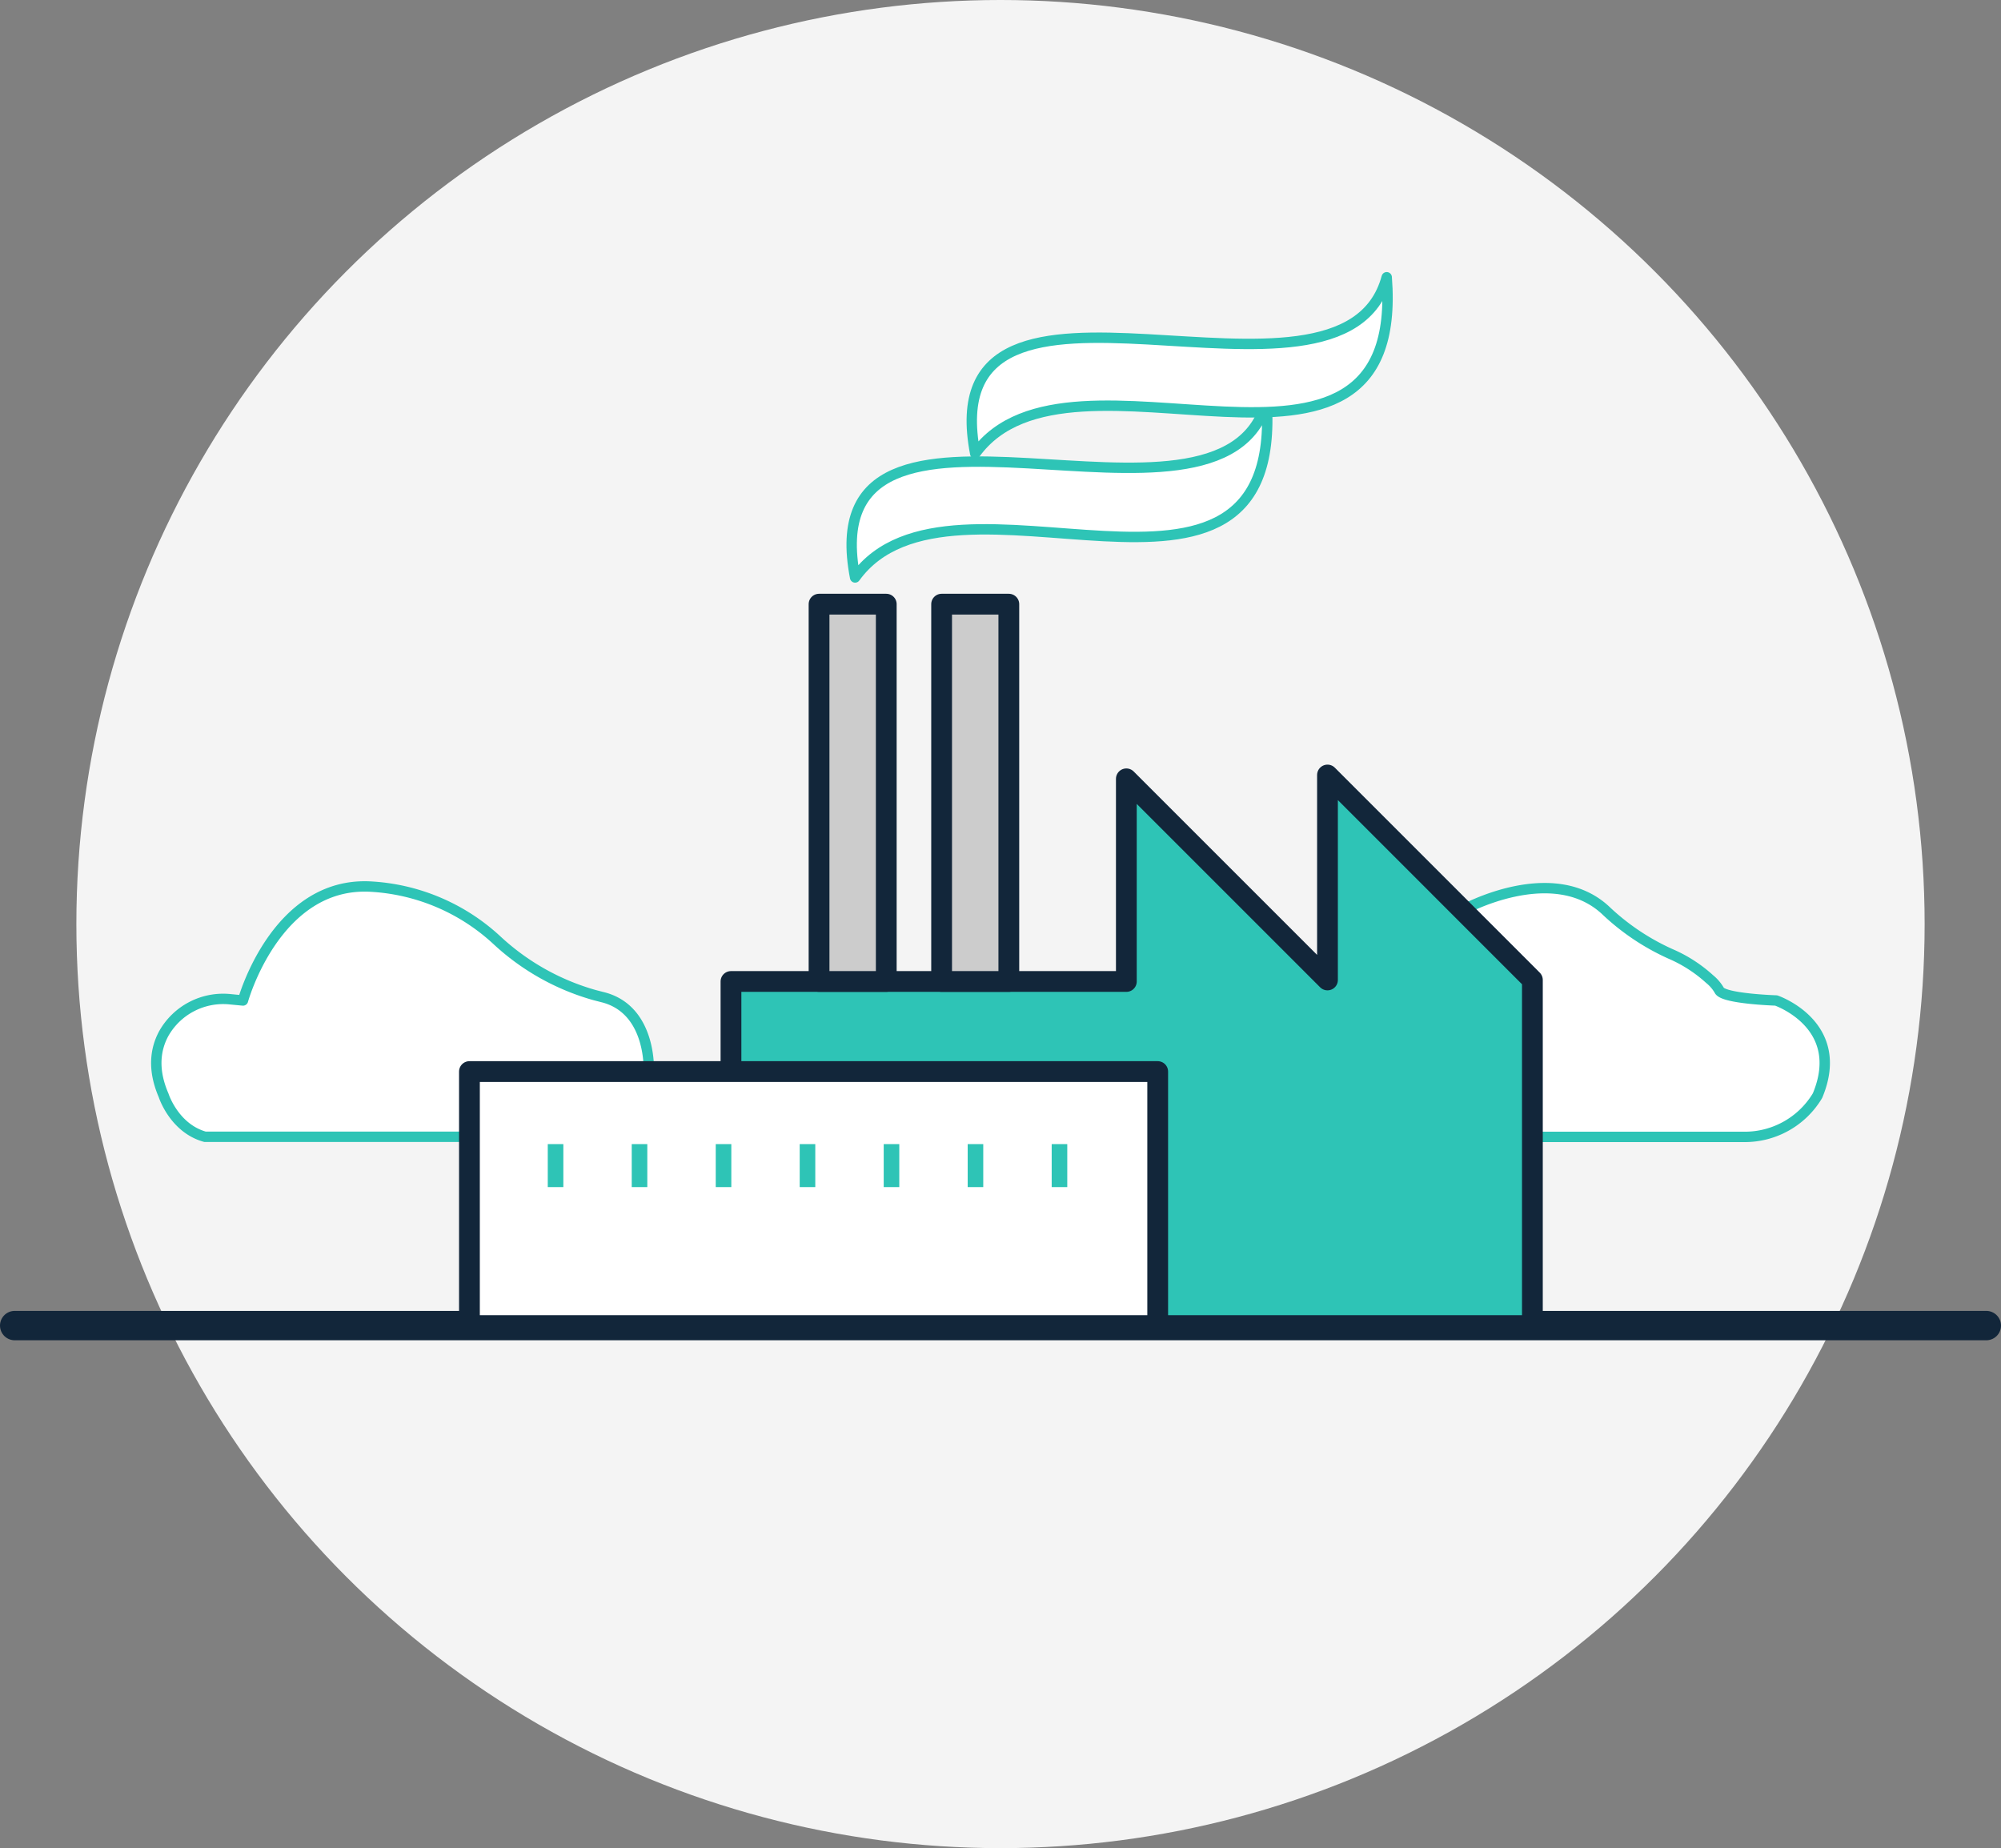 <svg id="Layer_1" data-name="Layer 1" xmlns="http://www.w3.org/2000/svg" viewBox="0 0 408.48 377.3"><rect x="0" y="0" width="408.48" height="377.3" fill="#808080" stroke="none"/><defs><style>.cls-1{fill:#f4f4f4;}.cls-2,.cls-7{fill:none;stroke-miterlimit:10;}.cls-2,.cls-4,.cls-5,.cls-6{stroke:#12263a;}.cls-2,.cls-3,.cls-4,.cls-5,.cls-6{stroke-linecap:round;}.cls-2{stroke-width:6px;}.cls-3,.cls-5{fill:#fff;}.cls-3,.cls-7{stroke:#2ec4b6;}.cls-3,.cls-4,.cls-5,.cls-6{stroke-linejoin:round;}.cls-3{stroke-width:2.12px;}.cls-4{fill:#2ec4b6;}.cls-4,.cls-5,.cls-6{stroke-width:4.24px;}.cls-6{fill:#ccc;}.cls-7{stroke-width:3.18px;}</style></defs><circle class="cls-1" cx="204.24" cy="188.65" r="188.65"/><line class="cls-2" x1="3" y1="270.62" x2="405.48" y2="270.62"/><path class="cls-3" d="M132.44,218.76s.7-12.75-9.52-15.21l-1.51-.39a48.62,48.62,0,0,1-20-11.24A41.24,41.24,0,0,0,75.68,181C56.3,179.93,49.6,204.25,49.6,204.25L47,204a13.93,13.93,0,0,0-13.6,7.06c-1.67,3.12-2.29,7.27,0,12.56,0,0,2.12,6.7,8.46,8.46h86.72Z"/><path class="cls-3" d="M298.58,185.81s18.22-10.11,29.15,0A47.43,47.43,0,0,0,341,194.73a28.7,28.7,0,0,1,8,5.15,8.39,8.39,0,0,1,1.95,2.26c.71,1.76,11.63,2.11,11.63,2.11s14.46,4.94,8.46,19.39l-.14.24a17.29,17.29,0,0,1-14.77,8.22H304.11Z"/><polygon class="cls-4" points="312.82 270.62 312.82 200.06 270.99 158.22 270.99 200.06 229.93 159 229.93 200.37 149.22 200.37 149.22 217.86 149.22 270.62 312.82 270.62"/><rect class="cls-5" x="95.83" y="218.76" width="140.5" height="51.86"/><rect class="cls-6" x="192.22" y="123.34" width="13.72" height="77.03"/><rect class="cls-6" x="167.2" y="123.34" width="13.72" height="77.03"/><path class="cls-3" d="M174.56,117.89c-9.21-47.68,75-2.53,84-36C262.13,134.58,194.2,90.67,174.56,117.89Z"/><line class="cls-7" x1="113.41" y1="233.57" x2="113.41" y2="242.35"/><line class="cls-7" x1="130.55" y1="233.57" x2="130.55" y2="242.35"/><line class="cls-7" x1="147.7" y1="233.57" x2="147.7" y2="242.35"/><line class="cls-7" x1="164.84" y1="233.57" x2="164.84" y2="242.35"/><line class="cls-7" x1="181.99" y1="233.57" x2="181.99" y2="242.35"/><line class="cls-7" x1="199.13" y1="233.57" x2="199.13" y2="242.35"/><line class="cls-7" x1="216.28" y1="233.57" x2="216.28" y2="242.35"/><path class="cls-3" d="M199.08,92.6c-9.21-47.68,75-2.53,84-36C287.11,108.6,218.5,65.78,199.08,92.6Z"/></svg>